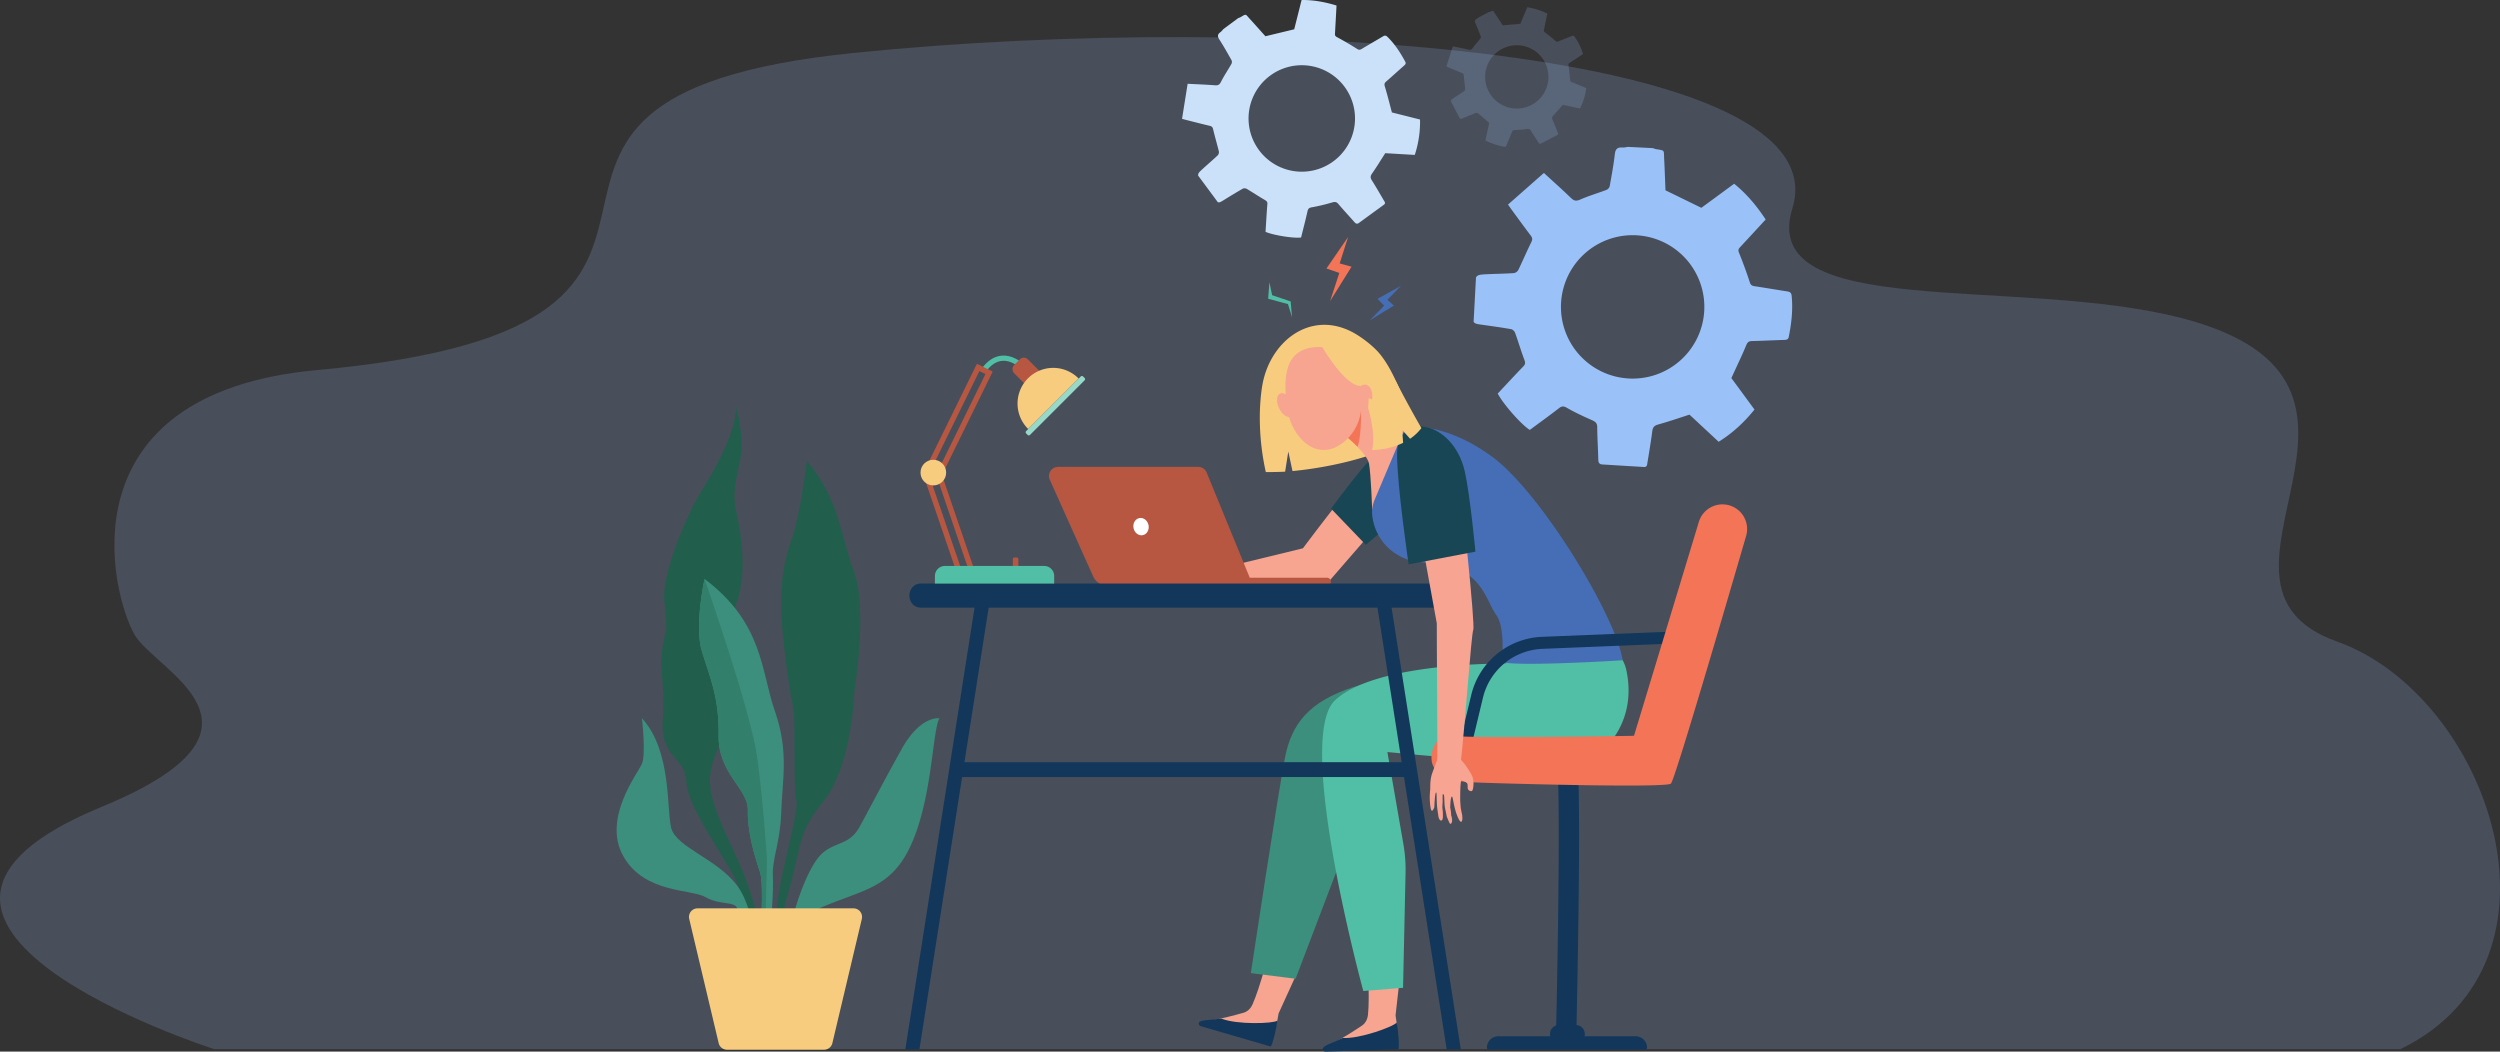 <svg xmlns="http://www.w3.org/2000/svg" viewBox="0 0 4000 1682.53"><rect x="0" y="0" width="4000" height="1682.53" fill="#333333" stroke="none"/><g id="レイヤー_2" data-name="レイヤー 2"><g id="Layer_1" data-name="Layer 1"><path d="M342.79,1678.64H3840.63c289.92-141.19,140.72-566.07-101.44-652.19C3478.52,933.73,3892.44,613.1,3490.89,509c-262.18-68-679.16,6.11-623.07-175.69C2945.59,81.23,2036.51,16.64,1366.77,84.6c-724.08,73.47-62.86,434.69-859.13,507.46-409.45,37.42-330.33,357.6-292.15,423.76,33.25,57.63,253.24,149-52.49,274.91C-285.32,1475.3,332.22,1675.24,342.79,1678.64Z" style="fill:#9bc1f9;opacity:0.2"/><path d="M2274.21,685c-29.38-35.45-36.65-80.54-65.09-117-10.52-13.51-31.15-29.36-46.38-37.17-67.73-34.73-132.49,16.74-143.47,88.32-5.86,38.18-5,86.43,6,136.15q16,.09,30.93-.61l5.06-32.3,6.72,31.34c58.8-5.64,120.06-21,154.8-37.63l-6.3-30.44,18.3,24.39A289.89,289.89,0,0,0,2274.21,685Z" style="fill:#f7cc7f"/><path d="M1911.38,919.42l173.26-42.11s61.27-82.18,120.29-153c18.15,17.24,28.6,44.09,46.88,61.16L2122,935.16a25.42,25.42,0,0,1-18.57,8.75l-184.47,4.42Z" style="fill:#f7a491"/><path d="M2185.3,871.68s82.38-67.8,100.12-98.5,4.58-82.13-25.87-90.21-129.8,130.9-129.8,130.9Z" style="fill:#184655"/><path d="M1860.67,925.29c-1.82-2.8,2.74-7.54,6.15-11.11,3.79-3.94,26.72-13.85,30.62-15s37.32,3.52,50.11,7.72,21.22,2.46,21.22,2.46c3.35-.68,8.39-1.6,12.31-2.41l8,29.83c-30-.38-61.43,1.86-64.28,1.79-9-.23-25.55-9.67-29.38-11.06s-11.6-.29-16.82,2.16-20.43,8.26-23,6.91S1860.67,925.29,1860.67,925.29Z" style="fill:#f7a491"/><path d="M2175.94,656.09s14.77-9.39,15.45-9.84,9.4,10.4,10.29,12.25,3.36,18.87,1.35,19.76-13,6.49-14,5.38S2175.94,656.09,2175.94,656.09Z" style="fill:#f7a491"/><path d="M2188.75,1623.77c1.56-14.65,1.47-37.08.41-62.93l51.08-1.67c-4.12,36.78-7.35,65.41-7.35,65.41l1.65,11.53,1.16,34.17L2124,1673.94s23.37-11.4,55.86-33.49C2182.21,1638.82,2187.7,1633.68,2188.75,1623.77Z" style="fill:#f7a491"/><path d="M2237.13,1678.73l-116.17,3.8c-4.31-.24-5.47-3.72-4.06-5.93,2.93-4.56,16.37-8.27,31.37-15.87,26.81,1.94,82.28-18.34,86.29-24.68C2237.4,1648.38,2239.5,1678.12,2237.13,1678.73Z" style="fill:#13375b"/><path d="M2004,1607.12c6-13.44,12.92-34.78,19.94-59.68l49.07,14.28c-15.34,33.69-27.31,59.9-27.31,59.9l-2,11.47-9.53,32.83-107.35-31.25s25.76-3.57,63.5-14.47C1993.07,1619.4,1999.89,1616.22,2004,1607.12Z" style="fill:#f7a491"/><path d="M2032.87,1674.4l-111.6-32.49c-4-1.57-4-5.24-2-6.9,4.19-3.43,18.13-2.78,34.75-5.34,24.88,10.18,83.9,8.14,89.69,3.36C2042.56,1645.64,2035.31,1674.56,2032.87,1674.4Z" style="fill:#13375b"/><path d="M2442.81,1056.4s-206.87,19.71-277.62,43-98.51,58.21-109.25,112.84S2001.31,1557,2001.31,1557l71.64,9,74.33-195.22s65.37-220.3,69-220.3S2398,1120,2398,1120Z" style="fill:#3c8f7c"/><path d="M2602.21,1072.52c-18.93-89.51-193.43-10.74-193.43-10.74s-208.66-2.69-273.14,59.1,45.67,464.78,45.67,464.78l63.58-5.17,4-184.14a236.16,236.16,0,0,0-3.43-45.52l-25.63-147.56s268.66,26,303.58,19.7S2621.14,1162,2602.21,1072.52Z" style="fill:#50bfa5"/><path d="M2248.7,683s-53.22-7.93-74.47-30.56l-19,47s32.32,26.15,35.27,42.91,5,73.19,5,73.19l28.38-15.4s32.5-71.18,31.47-79.64S2248.7,683,2248.7,683Z" style="fill:#f7a491"/><path d="M1917.12,281.09l31.3,42.29c2.48,1.19,4.7-.2,10.21-3.6,9.87-6.08,19.75-12.16,29.82-17.88,1.59-.91,4.67-.69,6.32.28,9.77,5.77,19.2,12.12,29,17.79,3,1.75,4.33,3.13,4,6.83-1.19,14.76-2,29.55-2.88,44.17,12.37,5.41,45.3,10.72,56.86,9,3.39-13.7,7.07-27.64,10.2-41.7,1-4.38,2.51-5.84,7.16-6.62a296.65,296.65,0,0,0,32-7.63c4.27-1.21,7.08-1.46,10.28,2.36,8.31,9.89,17.21,19.28,25.68,29,2.27,2.62,4.36,3.37,7.19,1.31q20-14.56,40-29.15c3.28-2.39,1.08-4.78-.17-6.92-6.32-10.83-12.59-21.7-19.27-32.31-2.51-4-2.31-6.66.42-10.58,7.24-10.36,13.81-21.19,21.16-32.65l47.24,2.78a169.09,169.09,0,0,0,8.4-56.63l-45-11.33c-3.9-14.58-7.21-28.17-11.3-41.52-1.18-3.86-.49-5.68,2.28-8.08,9.63-8.33,19-17,28.57-25.36,2.07-1.82,3.34-3.34,1.8-6.2-7.74-14.48-16.6-28.11-28.37-39.73-2.63-2.6-4.57-2.41-7.37-.74-11.26,6.72-22.64,13.22-33.87,20-2.73,1.64-4.46,1.88-7.49-.06-10.53-6.7-21.35-13-32.31-18.91-2.8-1.53-3.19-3.06-3-5.72.87-14.79,1.64-29.58,2.46-44.76C2120.2,3.26,2101.9-.19,2082.56,0c-4,15.92-8,31.73-11.81,46.87L2024.68,58c-7.58-8.44-16.24-18.23-25.06-27.87-7.24-7.91-5.23-8.29-15.12-2.46a18,18,0,0,1-3.14,1.14l-23.83,17.64c-1.53,1.62-2.84,3.54-4.62,4.81-4.62,3.32-5.45,6.5-2.1,11.7,7,10.84,13.33,22.13,19.66,33.38a6.87,6.87,0,0,1-.07,5.73c-5.5,9.71-11.86,19-16.84,28.94-2.43,4.88-5,5.81-9.89,5.43-14-1.08-28-1.59-43.45-2.39-3,18.94-6,37.41-8.93,56.09,3.46.95,5.45,1.52,7.45,2,12.34,3.1,24.66,6.33,37,9.21,3.52.82,4.57,2.53,5.38,6,2.75,11.77,6.27,23.37,9.11,35.13a7.56,7.56,0,0,1-1.91,6.12c-7.58,7.17-15.57,13.92-23.3,21C1918.82,275.23,1916.52,277.36,1917.12,281.09Zm97.28-40.9a85.15,85.15,0,0,1,17.78-119.12h0a85.16,85.16,0,0,1,119.11,17.78h0A85.15,85.15,0,0,1,2133.51,258h0a85.16,85.16,0,0,1-119.11-17.78Z" style="fill:#cae1f9"/><path d="M2361.59,443.87l-3.8,70.77c1.56,3.36,5.05,3.82,13.69,5,15.47,2.16,30.94,4.32,46.31,7,2.42.43,5.44,3.3,6.31,5.72,5.2,14.37,9.53,29.06,14.88,43.38,1.65,4.43,1.8,7-1.68,10.55-13.9,14.31-27.4,29-40.9,43.39,8.2,16.24,37.83,50,51.27,58.19,15.28-11.3,31.07-22.62,46.38-34.53,4.77-3.71,7.62-3.91,13.12-.73,12.75,7.37,26.22,13.6,39.74,19.53,5.48,2.4,8.61,4.56,8.66,11.27.12,17.4,1.3,34.79,1.72,52.19.12,4.67,1.64,7.24,6.35,7.53q33.27,2.05,66.55,4.06c5.45.34,5.22-4,5.76-7.32,2.73-16.67,5.55-33.34,7.72-50.09.82-6.29,3.32-8.9,9.52-10.62,16.41-4.54,32.52-10.15,50-15.74l46.66,43.43c22-13.76,40.71-30.89,57.33-51.58l-37-50.37c8.47-18.48,16.69-35.43,23.9-52.79,2.09-5,4.37-6.33,9.31-6.44,17.14-.39,34.28-1.31,51.42-1.81,3.71-.11,6.33-.6,7.2-4.89,4.38-21.68,6.89-43.43,4.64-65.61-.51-4.94-2.68-6.41-7-7.08-17.45-2.69-34.85-5.72-52.32-8.34-4.23-.63-6.23-1.87-7.73-6.48-5.17-16-11-31.77-17.3-47.37-1.6-4-.68-5.91,1.76-8.53,13.6-14.61,27.09-29.31,41-44.36-14.14-21.54-30.18-40.82-50.42-57.22l-52.49,38.52-57.38-28c-.63-15.26-1.22-32.86-2.11-50.43-.73-14.43,1.69-13.1-13.58-15.54a24.12,24.12,0,0,1-4.24-1.51L2604.91,235c-3,.38-6,1.23-8.92,1-7.64-.52-11.24,2.07-12.22,10.35-2,17.26-5.15,34.4-8.24,51.52a9.21,9.21,0,0,1-5,5.89c-14.05,5.37-28.6,9.52-42.32,15.6-6.71,3-10.13,1.77-14.92-2.86-13.6-13.13-27.74-25.69-43.07-39.77l-57.41,50.58c2.79,3.95,4.35,6.25,6,8.49,10.14,13.82,20.17,27.74,30.56,41.37,2.95,3.88,2.58,6.55.47,10.79-7.25,14.6-13.56,29.66-20.7,44.3a10.2,10.2,0,0,1-7.23,4.72c-14,.93-28.11,1.1-42.17,1.75C2368.38,439.25,2364.16,439.48,2361.59,443.87Zm136.1,41a114.72,114.72,0,0,1,120.69-108.41h0a114.72,114.72,0,0,1,108.41,120.7h0A114.72,114.72,0,0,1,2606.1,605.59h0a114.72,114.72,0,0,1-108.41-120.7Z" style="fill:#9bc1f9"/><path d="M2321.29,162.09l14.63,27.66c1.35.92,2.78.3,6.33-1.2,6.34-2.7,12.69-5.39,19.13-7.86a4.45,4.45,0,0,1,3.68.73c5.24,4.26,10.21,8.84,15.48,13.05,1.64,1.3,2.27,2.23,1.77,4.37-2,8.58-3.79,17.21-5.64,25.72,6.79,4.28,25.68,10.34,32.63,10.39,3.21-7.75,6.62-15.62,9.72-23.61,1-2.48,2-3.21,4.8-3.25a179.53,179.53,0,0,0,19.48-1.63c2.62-.34,4.29-.23,5.83,2.3,4,6.56,8.4,12.87,12.51,19.37,1.1,1.74,2.26,2.37,4.11,1.41L2491.87,216c2.14-1.12,1.06-2.71.52-4.08-2.75-6.94-5.47-13.89-8.45-20.72-1.12-2.57-.77-4.13,1.19-6.19,5.18-5.44,10-11.22,15.36-17.3l27.52,5.85A100.69,100.69,0,0,0,2538,141l-25.43-10.68c-1-8.92-1.72-17.2-2.94-25.41-.35-2.38.22-3.39,2.06-4.55,6.41-4,12.69-8.28,19.06-12.37,1.38-.88,2.26-1.66,1.62-3.48-3.26-9.2-7.26-18-13.14-25.89-1.32-1.76-2.47-1.83-4.27-1.09-7.22,2.94-14.49,5.75-21.7,8.72a3.51,3.51,0,0,1-4.4-.7c-5.59-4.88-11.39-9.52-17.31-14a3,3,0,0,1-1.27-3.63c1.84-8.62,3.6-17.25,5.44-26.1a108,108,0,0,0-32.08-10.21c-3.78,9-7.54,17.94-11.13,26.5l-28.08,2.43c-3.7-5.63-7.92-12.16-12.25-18.61-3.55-5.3-2.33-5.34-8.67-2.8a11.11,11.11,0,0,1-1.94.39L2366,27.75a21.67,21.67,0,0,1-3.14,2.41c-3,1.54-3.79,3.34-2.28,6.69,3.15,7,5.86,14.2,8.58,21.38a4.15,4.15,0,0,1-.55,3.37c-4.11,5.22-8.67,10.1-12.49,15.51-1.86,2.65-3.43,3-6.3,2.31-8.13-1.89-16.33-3.43-25.33-5.28-3.46,10.86-6.84,21.46-10.25,32.18,2,.87,3.06,1.38,4.2,1.86,7,2.92,13.93,5.92,21,8.72,2,.8,2.46,1.89,2.63,4,.57,7.17,1.6,14.3,2.22,21.47a4.48,4.48,0,0,1-1.67,3.43c-5.1,3.54-10.39,6.8-15.56,10.24C2322.81,158.8,2321.27,159.85,2321.29,162.09Zm60.84-15.37a50.64,50.64,0,0,1,21.09-68.45h0a50.64,50.64,0,0,1,68.44,21.08h0a50.64,50.64,0,0,1-21.08,68.45h0a50.64,50.64,0,0,1-68.45-21.08Z" style="fill:#9bc1f9;opacity:0.2"/><path d="M1693,747h224.11a14.61,14.61,0,0,1,13.52,9.07l69,168.3h123.55a6.25,6.25,0,0,1,6.26,6.25h0a6.25,6.25,0,0,1-6.26,6.25H1771.56a24.55,24.55,0,0,1-22.4-14.49l-69.48-154.78A14.62,14.62,0,0,1,1693,747Z" style="fill:#b75742"/><path d="M1813.67,845c1.52,7.56,8.11,12.62,14.73,11.29s10.76-8.52,9.25-16.08-8.11-12.61-14.73-11.29S1812.16,837.48,1813.67,845Z" style="fill:#fff"/><polygon points="2337.32 1679.09 2224.91 961.82 2202.84 965.28 2314.7 1679.09 2337.32 1679.09" style="fill:#13375b"/><polygon points="1448.49 1679.09 1560.89 961.82 1582.96 965.28 1471.1 1679.09 1448.49 1679.09" style="fill:#13375b"/><path d="M2313.05,972.23h-840.3c-9.84,0-17.81-8.64-17.81-19.31h0c0-10.66,8-19.31,17.81-19.31h840.3c9.84,0,17.82,8.65,17.82,19.31h0C2330.87,963.59,2322.89,972.23,2313.05,972.23Z" style="fill:#13375b"/><rect x="1532.91" y="1219.47" width="727.5" height="23.75" transform="translate(3793.33 2462.7) rotate(180)" style="fill:#13375b"/><path d="M1239.17,1506.08h6.13a360.84,360.84,0,0,1,13-67.25c26.71-90.15,15-101.81,60.1-158.17s48.41-173.21,48.41-173.21,21.71-132.72,0-191.15-23.37-116.86-75.95-178.63c0,0-10,82.64-22.54,120.2s-24.41,73.45-15.13,163.6,15,97.67,17.18,121-1.22,121.89,3.79,138.15-29.21,129-31.72,177.37C1241.74,1472.58,1240.39,1489.16,1239.17,1506.08Z" style="fill:#215e4b"/><path d="M1258.37,1506.08c8.7-20.06,24-40,50.81-52,70.12-31.3,117.42-30.6,150-105.73s32.56-177.79,43.82-199.08c0,0-30-5-60.1,48.83s-50.43,93.91-67.78,125.21-42.4,22.54-63.68,46.33c-17.84,19.94-34.31,66.32-40.57,89.85a92.63,92.63,0,0,1-8.89,21.9c-3.55,6.26-7.72,13.87-10.22,19.3a29.94,29.94,0,0,0-1.66,5.36Z" style="fill:#3c8f7c"/><path d="M1060.52,1150c-5,64.27,35.9,59.26,37.57,100.17s55.09,110.18,79.84,159.43c12.87,25.61,17.62,64.77,19.22,96.46H1217c-7.7-80.2-40.24-136-59.69-180.77-25-57.6-28.8-83.89-7.51-129s-10-161.52,20.28-213.43,14.78-133.4,7.81-164.7.71-52.59,7-85.59-7-80.94-7-80.94c-1.13,40.91-32.27,96.83-54.8,132.72S1058,918,1063,962.21s2.5,47.58,2.5,47.58C1049.67,1069.05,1065.53,1085.75,1060.52,1150Z" style="fill:#215e4b"/><path d="M1179.83,1453.85c2.56,7.67,10.76,27.27,18.26,52.23h12.2c-5.55-31.78-15.13-68.65-31.29-89.79-32.56-42.57-97.66-60.93-105.18-91.82s.84-123.54-46.74-175.29c0,0,6.68,57.62,0,73s-63.44,87.22-30,147.32,108.51,52.58,131.89,65.94S1175.66,1441.33,1179.83,1453.85Z" style="fill:#3c8f7c"/><path d="M1149.78,1176.67c-.83,61.77,47.58,85.15,46.75,119.37s10,71,19.2,98.5c5.81,17.43,2.59,66,1.56,111.54h13.44c3.38-33.48,7.09-81.79,5.86-103.2-1.67-29.21,11.69-52.58,13.36-103.5s12.52-96.83-10-161.1-18.36-141.07-112.68-212c0,0-16.7,75.12-4.18,116S1150.62,1114.91,1149.78,1176.67Z" style="fill:#3c8f7c"/><path d="M1149.78,1176.67c-.83,61.77,47.58,85.15,46.75,119.37s10,71,19.2,98.5c5.81,17.43,2.59,66,1.56,111.54h5.58c.75-9.52,1.48-15.5,1.48-15.5l2.78-115.19s-5.56-90.15-15.58-163.6-84.3-285.53-84.3-285.53-16.7,75.12-4.18,116S1150.62,1114.91,1149.78,1176.67Z" style="fill:#327f6b"/><path d="M1245.34,1453.37H1116.05a13.7,13.7,0,0,0-13.31,16.89L1149.87,1669a13.69,13.69,0,0,0,13.31,10.55h155.31A13.69,13.69,0,0,0,1331.8,1669l47.13-198.73a13.7,13.7,0,0,0-13.31-16.89Z" style="fill:#f7cc7f"/><polygon points="2031.07 451.54 2035.39 472.29 2065.06 482.3 2067.25 507.58 2060.75 486.54 2029.05 477.99 2031.07 451.54" style="fill:#50bfa5"/><polygon points="2143.48 421.46 2162.46 426.73 2128.22 481.64 2142.9 436.69 2122.33 429.58 2156.92 379.3 2143.48 421.46" style="fill:#f47458"/><polygon points="2219.82 479.68 2230.09 488.92 2191.44 512.72 2214.69 489.06 2203.99 478.18 2241.43 457.39 2219.82 479.68" style="fill:#466eb6"/><path d="M2248.7,683s60.14-9.66,138.37,47.52,198.68,255.93,209.15,325.92c0,0-161,10.23-193.16,3.15,0,0,5.85-54.68-8.61-74.87s-21.43-59.88-66-75.69c-19-6.73-40.26-7.62-60.36-10.22a83.63,83.63,0,0,1-71.66-68.43l-.36-2.05a50.68,50.68,0,0,1,3.23-28.45Z" style="fill:#466eb6"/><path d="M2521.62,1678.39l-32.56-.16c4.3-178.51,8.08-449.6.91-464.81a5.66,5.66,0,0,0,2.16,2l26.42-8.66c4.27,2.7,6.85,4.33,7.74,80.24.46,39.06.28,93-.52,160.34C2524.4,1562,2521.65,1677.24,2521.62,1678.39Z" style="fill:#13375b"/><path d="M2617,1658H2397.37a18.32,18.32,0,0,0-18.32,18.31h0a3.21,3.21,0,0,0,3.21,3.2h249.85a3.21,3.21,0,0,0,3.2-3.21h0A18.31,18.31,0,0,0,2617,1658Z" style="fill:#13375b"/><path d="M2521.29,1640h-26.9a14.42,14.42,0,0,0-14.41,14.42h0a14.41,14.41,0,0,0,14.41,14.41h26.9a14.41,14.41,0,0,0,14.41-14.41h0A14.42,14.42,0,0,0,2521.29,1640Z" style="fill:#13375b"/><path d="M2351,1206.81l-18.7-4.5,21.82-90.81a121.38,121.38,0,0,1,112.66-92.56l234.56-9.48.78,19.21-234.56,9.49a102,102,0,0,0-94.74,77.83Z" style="fill:#13375b"/><path d="M2614.4,1177.28s-263,4.5-290.38,0-39.28,29.87-31.1,47.88,30.69,25,63.83,26.59,308.93,9.42,316.71,2c6.35-6,89.95-291.84,120.37-396.37A39.43,39.43,0,0,0,2767,808.58h0A39.45,39.45,0,0,0,2718.17,835Z" style="fill:#f47458"/><path d="M2337.63,1215.48c1.31,2.44,6.23,5.59,17,24.37,3.11,5.42,3,14.3,3,14.3s-.27,10.91-2.88,11.56-5.36-1.37-6.1-3.36-.1-6.32-.84-8.32-6.85-5-9.32-5.23-2.17,32-2.17,32,.53,9.23.95,12.28c.36,2.61,2.05,10.34,2.05,10.34s1.8,11.11-1.74,11.45c-2.08.19-6.46-9.25-9.16-19-2.91-10.5-4.1-21.37-5.2-21.38-2.61,0-2.87,17.63-2.87,17.63s1.82,8.37,1.4,12.14c2,5,2.8,13.78-1.53,13.88-.8,0-5.41-11.67-5.41-11.67s-1.49-8-2.44-11.76c-1.69-6.65-1.1-16.69-1.87-21.27-.65-3.8-1.68-2.42-2.07-2.63s-.22,5-.24,12c0,3.54-.81,7.52-.16,11.65a83,83,0,0,1,.59,12.42c-.15,9.13-6,7.37-7.24-1.18-.49-3.26-1-6.81-1.48-10.4-1.91-14-.6-27-2.11-27.36-2-.42-2.87,23.53-2.87,23.53s-4.25,12.73-6.11.1a104,104,0,0,1-.63-26.66c.64-3.42-.81-16.15,3.32-27.64,3-8.48,7.74-20.52,10-26.27Z" style="fill:#f8a492"/><path d="M2299.25,1249.48l37.94-29.89c6.46-54.4,16.78-203.57,20-211.88,3.41-8.66-18.95-213-18.95-213l-67.45,48.45,28.1,154.31C2298.44,1005.89,2300.89,1247.47,2299.25,1249.48Z" style="fill:#f8a492"/><path d="M2253.81,903l106.89-20.39s-8.51-90.7-17-128.16c-18.85-82.82-108.4-97.15-108.4-27.89C2235.27,777.53,2253.81,903,2253.81,903Z" style="fill:#184655"/><path d="M2172.05,714.87c6.49-17.68,5.59-56.56,5.59-56.56l-.77-3.34c-.92-.84-1.81-1.69-2.64-2.57l-19,47A217.23,217.23,0,0,1,2172.05,714.87Z" style="fill:#f47458"/><path d="M2114.16,555.19S2142,552,2159.49,574.6s36.29,92.66-7.1,130.73-86.26-5-92.62-50.71S2051,553.54,2114.16,555.19Z" style="fill:#f7a491"/><path d="M2046.94,654c5.18,10.09,13.87,15.67,19.41,12.48s5.85-14,.67-24.07-13.88-15.67-19.42-12.48S2041.76,643.86,2046.94,654Z" style="fill:#f7a491"/><path d="M2111,547.7s37.23,66.59,63.86,69.66S2205,655.82,2205,655.82s-9.53-81.53-35.89-97.25S2111,547.7,2111,547.7Z" style="fill:#f7cc7f"/><path d="M2167.91,634.09c-2.16,11.83,2.19,22.67,9.73,24.22s15.41-6.77,17.58-18.6-2.19-22.66-9.73-24.22S2170.08,622.27,2167.91,634.09Z" style="fill:#f7a491"/><path d="M2236.11,615.31c-17.49-33.68-25.61-21.94-24.53-17.29s5.25,50.25,4.06,50.13-25.77-11.25-25.77-11.25l-.82,16.45s12.73,40,6.23,66.61c0,0,25.08.69,49.72-11.46l-1.6-20.76L2256.15,702a79,79,0,0,0,18.06-17S2253.6,649,2236.11,615.31Z" style="fill:#f7cc7f"/><rect x="1620.51" y="891.95" width="8.85" height="28.4" rx="2.52" transform="translate(3249.87 1812.31) rotate(180)" style="fill:#b75742"/><path d="M1578.46,593.26c7.4-9.69,15.7-15,24.66-15.91,13.83-1.34,24.85,8.29,25,8.38l5.51-6.21c-.56-.49-13.88-12.12-31.27-10.44-11.36,1.1-21.6,7.54-30.46,19.14Z" style="fill:#50bfa5"/><rect x="1617.98" y="586.05" width="62.41" height="31.2" rx="8.9" transform="translate(2389.89 2193.23) rotate(-135)" style="fill:#b75742"/><path d="M1725.86,605.69l-80.72,80.72a57.08,57.08,0,1,1,80.72-80.72Z" style="fill:#f7cc7f"/><path d="M1482.13,747l80.94-164.89,25.27,12.4-80.95,164.89Zm84.9-153.3-73.31,149.34,9.71,4.77,73.31-149.34Z" style="fill:#b75742"/><path d="M1476.53,757.52l26.64-9.1,59.36,173.84-26.64,9.09Zm21.24,1.9-10.24,3.5,53.76,157.43,10.24-3.49Z" style="fill:#b75742"/><rect x="1684.23" y="584.71" width="8.7" height="128.83" rx="2.48" transform="translate(2423.59 2302.14) rotate(-135)" style="fill:#96d9c9"/><circle cx="1493.33" cy="756.15" r="20.52" style="fill:#f7cc7f"/><path d="M1495.87,905.5h190.86a0,0,0,0,1,0,0v12.08a16,16,0,0,1-16,16H1511.9a16,16,0,0,1-16-16V905.5A0,0,0,0,1,1495.87,905.5Z" transform="translate(3182.59 1839.12) rotate(180)" style="fill:#50bfa5"/></g></g></svg>